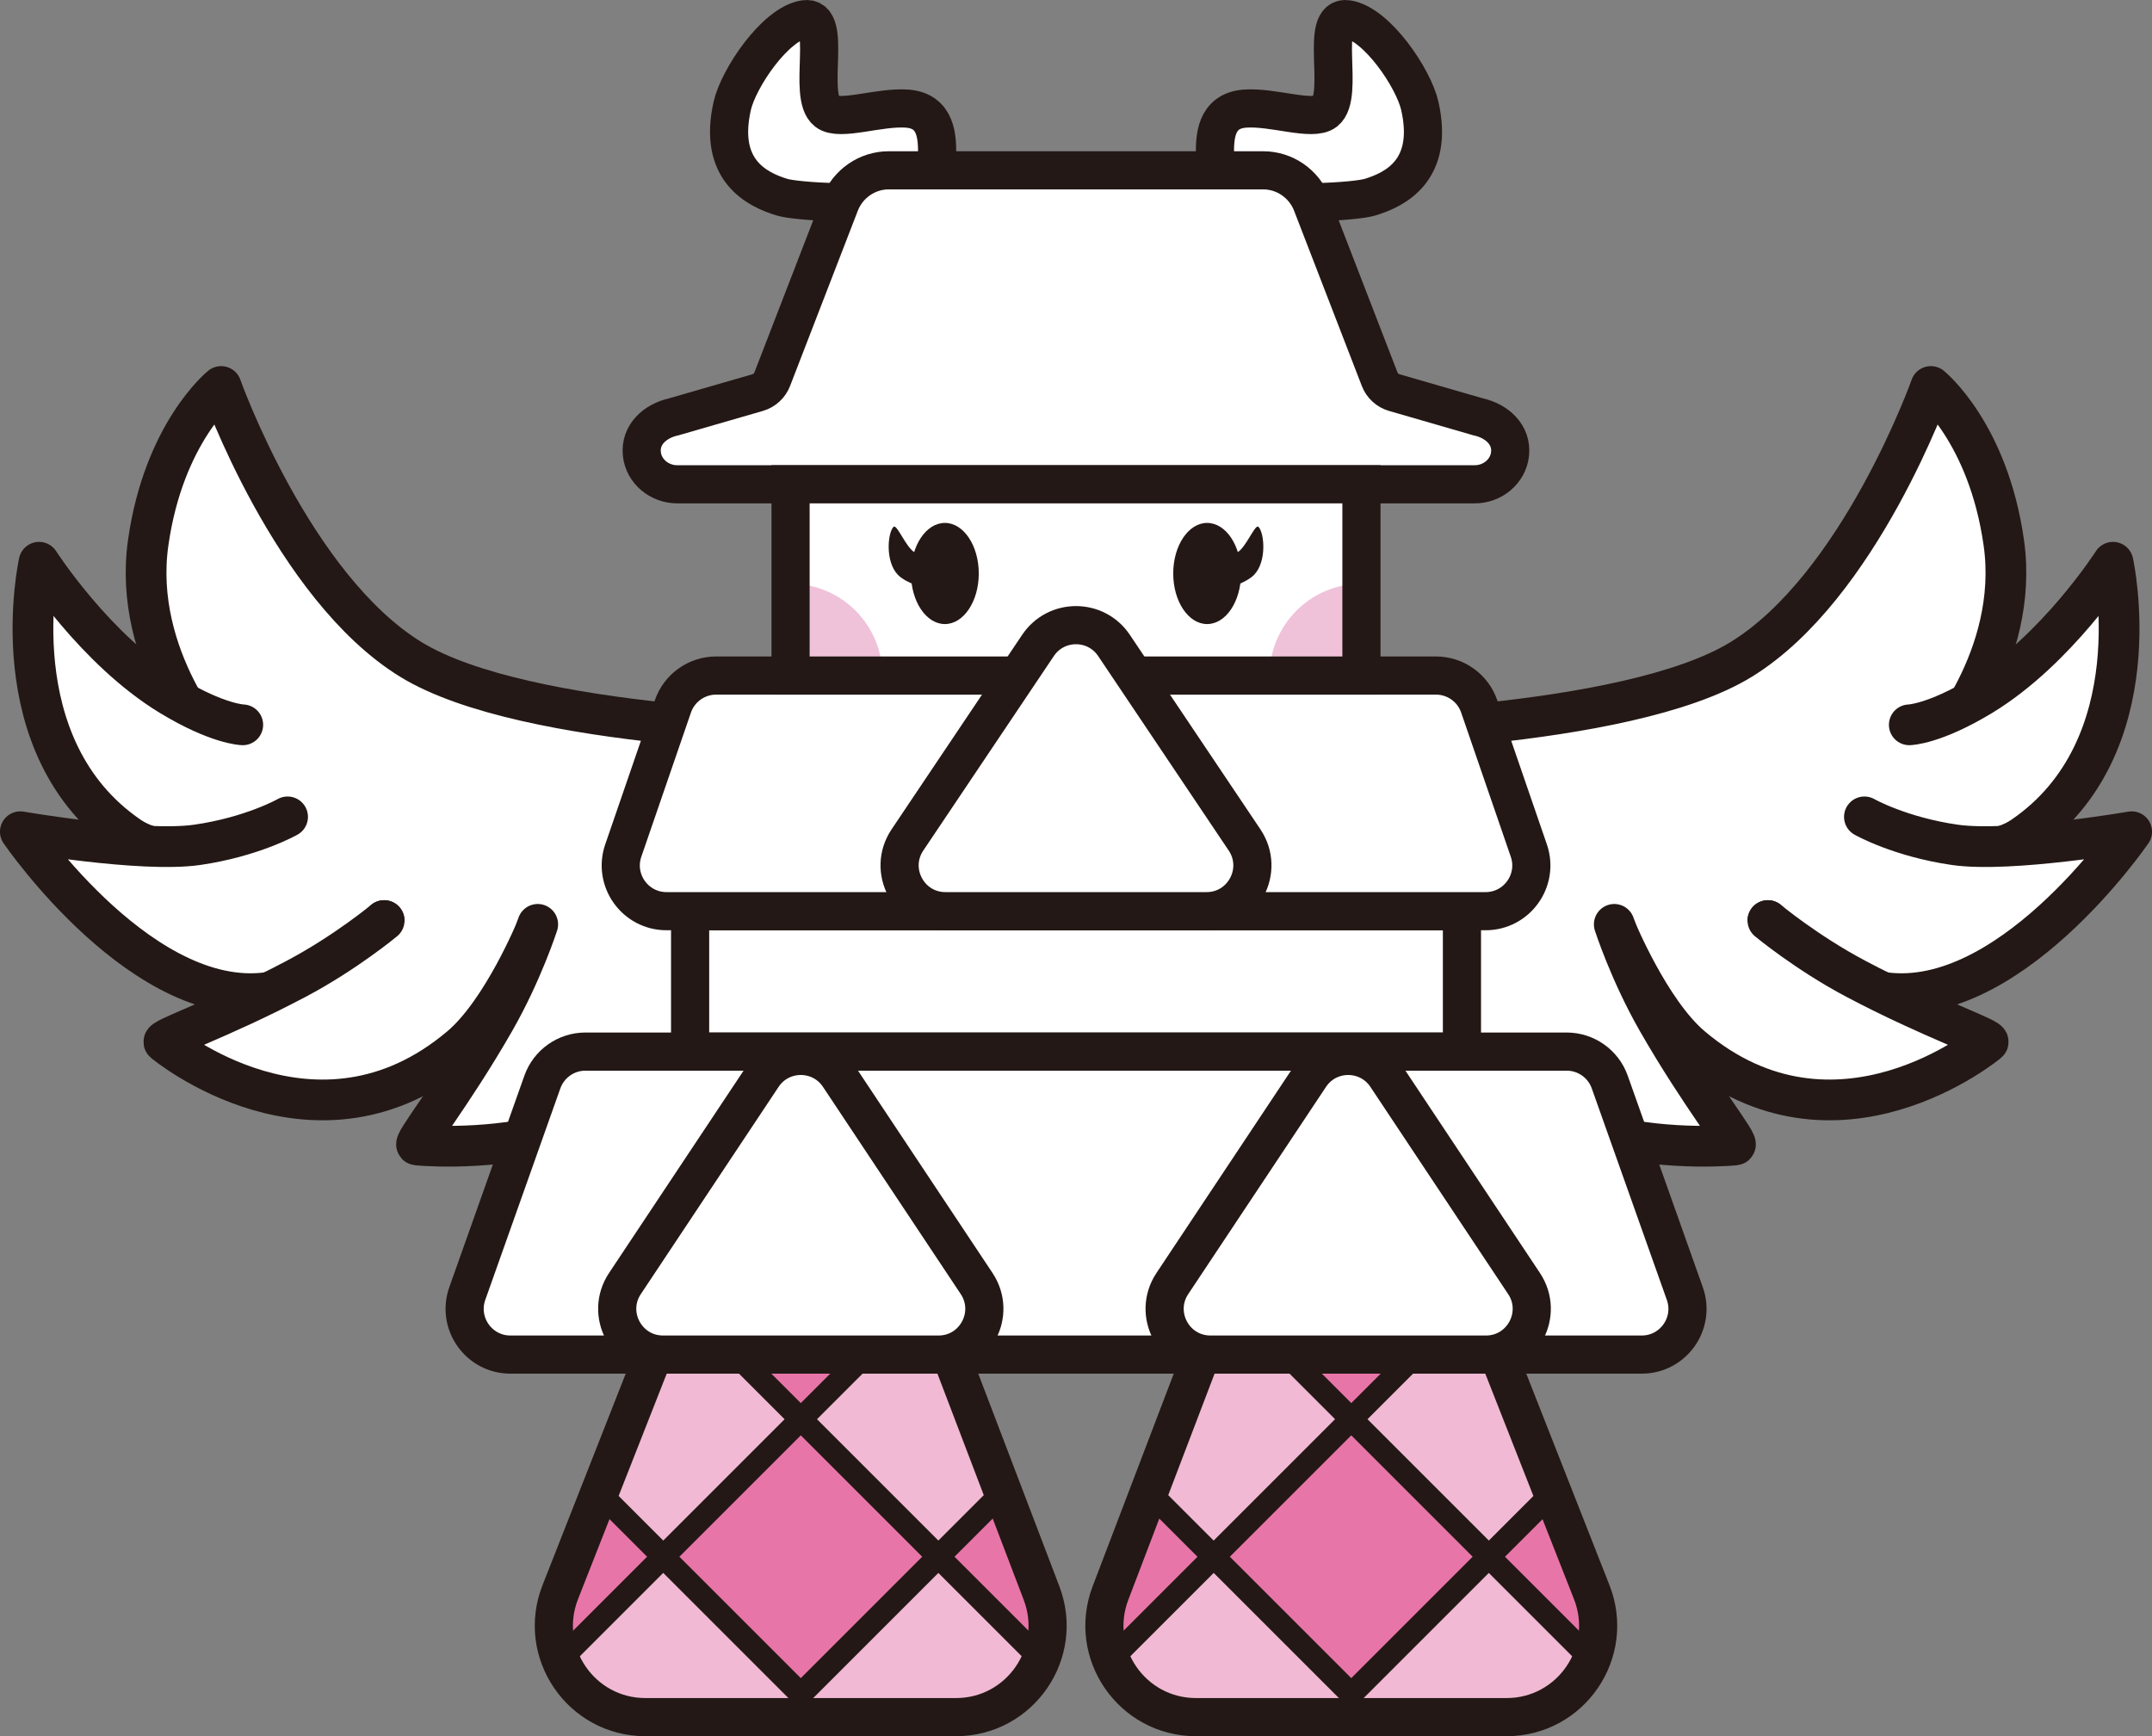 <?xml version="1.0" encoding="UTF-8"?><svg id="_レイヤー_2" xmlns="http://www.w3.org/2000/svg" xmlns:xlink="http://www.w3.org/1999/xlink" viewBox="0 0 399.96 322.72"><rect x="0" y="0" width="399.96" height="322.72" fill="#808080" stroke="none"/><defs><style>.cls-1{clip-path:url(#clippath);}.cls-2,.cls-3,.cls-4{fill:none;}.cls-2,.cls-5,.cls-6,.cls-7,.cls-8{stroke-width:0px;}.cls-9{clip-path:url(#clippath-1);}.cls-10,.cls-11,.cls-12,.cls-3,.cls-4,.cls-13{stroke:#231815;}.cls-10,.cls-12,.cls-3,.cls-4{stroke-width:7.09px;}.cls-10,.cls-12,.cls-13,.cls-6{fill:#fff;}.cls-10,.cls-4{stroke-miterlimit:10;}.cls-11{fill:#e875a8;stroke-width:4.25px;}.cls-11,.cls-12,.cls-3,.cls-13{stroke-linecap:round;stroke-linejoin:round;}.cls-13{stroke-width:7.57px;}.cls-5{fill:#231815;}.cls-7{fill:#efc2d9;}.cls-8{fill:#f1b9d3;}</style><clipPath id="clippath"><path class="cls-2" d="m177.69,319.18h-57.73c-11.99,0-20.22-12.07-15.83-23.23l18.48-46.99h52.98l17.98,47.15c4.25,11.13-3.98,23.07-15.89,23.07Z"/></clipPath><clipPath id="clippath-1"><path class="cls-2" d="m222.27,319.18h57.73c11.99,0,20.22-12.07,15.83-23.23l-18.48-46.99h-52.98s-17.98,47.15-17.98,47.15c-4.25,11.13,3.98,23.07,15.89,23.07Z"/></clipPath></defs><g id="design"><path class="cls-13" d="m40.03,139.28s-15.51-17.02-12.49-38.38c2.9-20.49,13.56-29.06,13.56-29.06,0,0,13.2,37.18,35.26,50.74,21.47,13.19,78.3,13.73,78.3,13.73,0,0,14.39,2.35,4.23,16.83-10.17,14.48-58.5,26.58-82.91,30.36-4.49.69-32.82-20.79-36.41-25.37-3.59-4.58.46-18.85.46-18.85Z"/><path class="cls-13" d="m45.12,134.73s-4.6-.08-13.45-5.45c-13.99-8.49-24.41-24.77-24.41-24.77,0,0-7.66,34.34,16.78,51.01,8.43,5.75,24.93.78,24.93.78"/><path class="cls-13" d="m53.45,151.84s-6.57,3.73-16.82,5.2c-10.25,1.47-32.85-2.44-32.85-2.44,0,0,23.3,34.12,47.11,29.71,10.03-1.86,20.5-13.2,20.5-13.2"/><path class="cls-13" d="m71.4,171.11s-7.2,5.99-16.35,10.83c-14.26,7.54-25.43,11.2-24.55,11.8,0,0,28.24,23.55,55.1.83,7.79-6.59,14.07-21.92,14.07-21.92"/><path class="cls-13" d="m99.94,171.82s-2.87,8.91-8.01,17.9c-8.01,14-15.48,23.07-14.42,23.11,0,0,45.77,4.77,56.29-28.81,3.05-9.73,4.2-28.64,4.2-28.64"/><path class="cls-13" d="m359.93,139.28s15.51-17.02,12.49-38.38c-2.9-20.49-13.56-29.06-13.56-29.06,0,0-13.2,37.18-35.26,50.74-21.47,13.19-78.3,13.73-78.3,13.73,0,0-14.39,2.35-4.23,16.83,10.17,14.48,58.5,26.58,82.91,30.36,4.49.69,32.82-20.79,36.41-25.37,3.59-4.58-.46-18.85-.46-18.85Z"/><path class="cls-13" d="m354.85,134.73s4.6-.08,13.45-5.45c13.99-8.49,24.41-24.77,24.41-24.77,0,0,7.66,34.34-16.78,51.01-8.43,5.75-24.93.78-24.93.78"/><path class="cls-13" d="m346.51,151.84s6.57,3.73,16.82,5.2c10.25,1.47,32.85-2.44,32.85-2.44,0,0-23.3,34.12-47.11,29.71-10.03-1.86-20.5-13.2-20.5-13.2"/><path class="cls-13" d="m328.57,171.11s7.2,5.99,16.35,10.83c14.26,7.54,25.43,11.2,24.55,11.8,0,0-28.24,23.55-55.1.83-7.79-6.59-14.07-21.92-14.07-21.92"/><path class="cls-13" d="m300.02,171.82s2.87,8.91,8.01,17.9c8.01,14,15.48,23.07,14.42,23.11,0,0-45.77,4.77-56.29-28.81-3.05-9.73-4.2-28.64-4.2-28.64"/><path class="cls-8" d="m177.69,319.18h-57.73c-11.99,0-20.22-12.07-15.83-23.23l18.48-46.99h52.98l17.98,47.15c4.25,11.13-3.98,23.07-15.89,23.07Z"/><g class="cls-1"><rect class="cls-11" x="79.62" y="271.29" width="36.16" height="36.16" transform="translate(-176 153.83) rotate(-45)"/><rect class="cls-11" x="130.75" y="220.16" width="36.16" height="36.16" transform="translate(-124.87 175.02) rotate(-45)"/><rect class="cls-11" x="181.89" y="271.29" width="36.16" height="36.16" transform="translate(-146.05 226.15) rotate(-45)"/><rect class="cls-11" x="130.75" y="271.29" width="36.16" height="36.16" transform="translate(-161.02 189.99) rotate(-45)"/></g><path class="cls-3" d="m177.69,319.18h-57.73c-11.99,0-20.22-12.07-15.83-23.23l18.48-46.99h52.98l17.98,47.15c4.25,11.13-3.98,23.07-15.89,23.07Z"/><path class="cls-8" d="m222.27,319.18h57.73c11.99,0,20.22-12.07,15.83-23.23l-18.48-46.99h-52.98s-17.98,47.15-17.98,47.15c-4.25,11.13,3.98,23.07,15.89,23.07Z"/><g class="cls-9"><rect class="cls-11" x="284.19" y="271.29" width="36.16" height="36.16" transform="translate(-116.08 298.49) rotate(-45)"/><rect class="cls-11" x="233.06" y="220.16" width="36.16" height="36.16" transform="translate(-94.9 247.36) rotate(-45)"/><rect class="cls-11" x="181.92" y="271.29" width="36.16" height="36.16" transform="translate(-146.04 226.18) rotate(-45)"/><rect class="cls-11" x="233.06" y="271.29" width="36.16" height="36.16" transform="translate(-131.06 262.33) rotate(-45)"/></g><path class="cls-3" d="m222.27,319.18h57.73c11.99,0,20.22-12.07,15.83-23.23l-18.48-46.99h-52.98s-17.98,47.15-17.98,47.15c-4.25,11.13,3.98,23.07,15.89,23.07Z"/><path class="cls-10" d="m225.8,31.82v-3.14c0-2.96,0-8.07,5.57-8.49,5.23-.39,12.55,2.4,14.93.55,3.77-2.93-1.28-18,4.16-17.16,5.44.84,12.26,10.98,13.42,16.1,2.71,11.98-4.58,15.54-9.21,16.96-2.89.89-16.14,1.48-24.04.59-2.76-.31-4.83-2.64-4.83-5.42Z"/><path class="cls-10" d="m174.17,31.82v-3.14c0-2.96,0-8.07-5.57-8.49-5.23-.39-12.55,2.4-14.93.55-3.77-2.93,1.28-18-4.16-17.16-5.44.84-12.26,10.98-13.42,16.1-2.71,11.98,4.58,15.54,9.21,16.96,2.89.89,16.14,1.48,24.04.59,2.76-.31,4.83-2.64,4.83-5.42Z"/><rect class="cls-10" x="128.26" y="169.37" width="143.45" height="26.11"/><path class="cls-10" d="m199.91,90.02h30.59s22.68,0,22.68,0h20.92c3.28,0,6.21-2.38,6.55-5.65.37-3.56-2.42-6.12-5.94-6.89l-15.56-4.5c-1.26-.36-2.27-1.29-2.74-2.51l-12.59-32.57c-1.45-3.76-5.07-6.24-9.03-6.24h-34.82s0,0,0,0h-34.82c-3.96,0-7.58,2.48-9.03,6.24l-12.59,32.57c-.47,1.22-1.49,2.15-2.74,2.51l-15.56,4.5c-3.52.77-6.31,3.33-5.94,6.89.34,3.26,3.27,5.65,6.55,5.65h20.92s22.68,0,22.68,0h30.59-.14Z"/><path class="cls-10" d="m276.09,169.37H123.88c-5.84,0-9.94-5.75-8.04-11.27l9.22-26.79c1.18-3.43,4.41-5.74,8.04-5.74h133.78c3.63,0,6.86,2.3,8.04,5.74l9.22,26.79c1.9,5.52-2.2,11.27-8.04,11.27Z"/><path class="cls-10" d="m199.98,251.79h105.14c5.87,0,9.98-5.81,8.01-11.35l-13.95-39.31c-1.2-3.39-4.41-5.66-8.01-5.66h-91.18s-91.18,0-91.18,0c-3.6,0-6.81,2.27-8.01,5.66l-13.95,39.31c-1.96,5.54,2.14,11.35,8.01,11.35h105.14Z"/><path class="cls-12" d="m141.75,200.07l-25.6,38.51c-3.76,5.65.29,13.21,7.08,13.21h51.2c6.79,0,10.84-7.56,7.08-13.21l-25.6-38.51c-3.36-5.06-10.8-5.06-14.16,0Z"/><path class="cls-12" d="m243.49,200.07l-25.6,38.51c-3.76,5.65.29,13.21,7.08,13.21h51.2c6.79,0,10.84-7.56,7.08-13.21l-25.6-38.51c-3.36-5.06-10.8-5.06-14.16,0Z"/><rect class="cls-6" x="146.93" y="90.02" width="106.1" height="35.55"/><path class="cls-7" d="m253.03,125.57h-17.07c0-9.43,7.64-17.07,17.07-17.07v17.07Z"/><path class="cls-7" d="m146.93,125.57h17.07c0-9.43-7.64-17.07-17.07-17.07v17.07Z"/><rect class="cls-4" x="146.93" y="90.02" width="106.1" height="35.55"/><ellipse class="cls-5" cx="224.35" cy="106.6" rx="6.3" ry="9.4"/><path class="cls-5" d="m227.68,103.22s.97.08,2.24-.53c1.6-.77,3.34-5.37,3.97-4.76,1.05,1,1.63,6.35-.8,8.91-1.57,1.66-5.95,2.83-5.95,2.83l.53-6.44Z"/><ellipse class="cls-5" cx="175.61" cy="106.6" rx="6.3" ry="9.4"/><path class="cls-5" d="m172.28,103.22s-.97.08-2.24-.53c-1.6-.77-3.34-5.37-3.97-4.76-1.05,1-1.63,6.35.8,8.91,1.57,1.66,5.95,2.83,5.95,2.83l-.53-6.44Z"/><path class="cls-12" d="m192.92,119.97l-24.27,36.16c-3.79,5.65.26,13.24,7.06,13.24h48.54c6.8,0,10.85-7.59,7.06-13.24l-24.27-36.16c-3.37-5.02-10.75-5.02-14.12,0Z"/></g></svg>